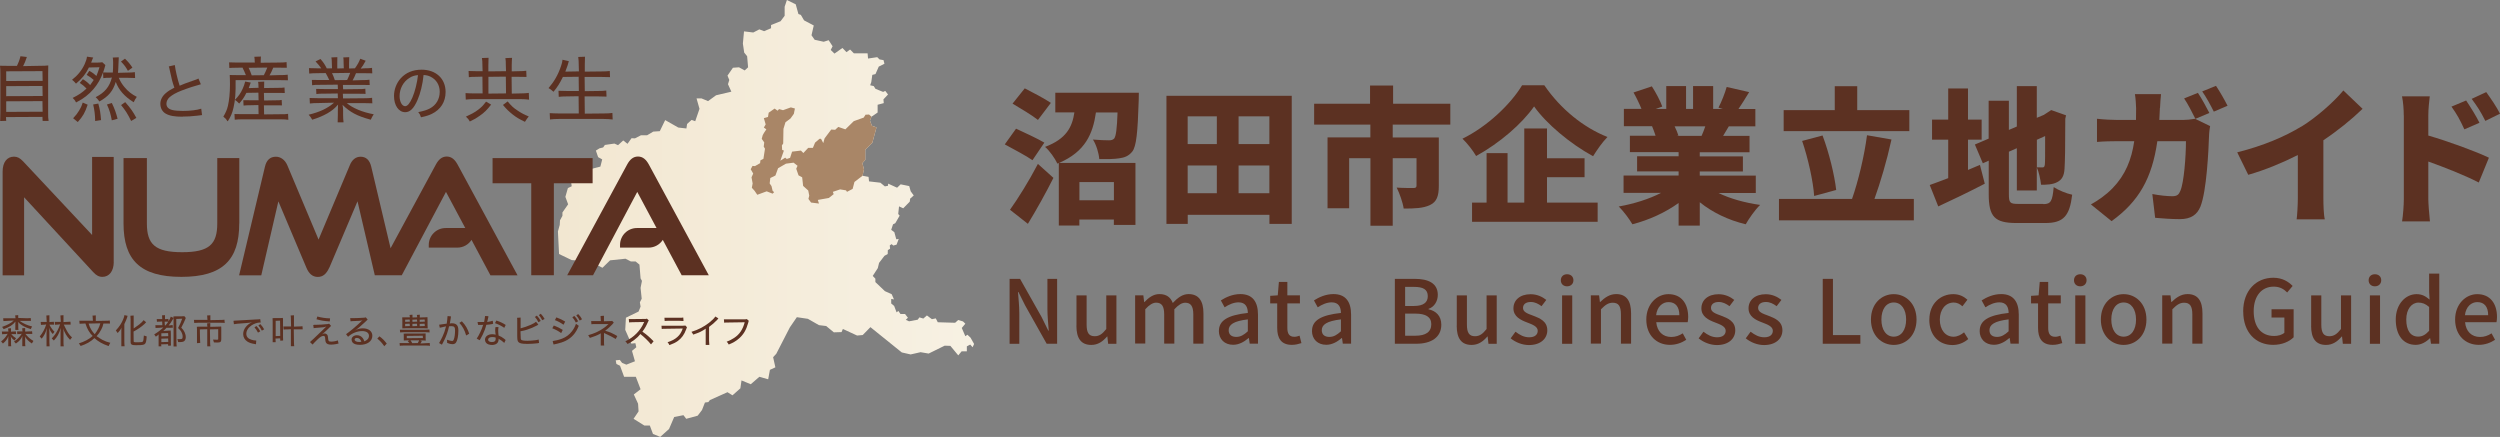 <?xml version="1.0" encoding="UTF-8"?><svg id="b" xmlns="http://www.w3.org/2000/svg" xmlns:xlink="http://www.w3.org/1999/xlink" viewBox="0 0 399.29 69.78"><rect x="0" y="0" width="399.29" height="69.78" fill="#808080" stroke="none"/><defs><style>.e{fill:#a98667;}.f{fill:url(#d);}.g{fill:#5c3122;}</style><linearGradient id="d" x1="89.11" y1="34.89" x2="155.58" y2="34.89" gradientUnits="userSpaceOnUse"><stop offset="0" stop-color="#f2e7d1"/><stop offset="1" stop-color="#f7f1e3"/></linearGradient></defs><g id="c"><path class="g" d="m164.91,25.59c-.96-.68-3.05-1.78-4.43-2.53l1.8-2.51c1.31.61,3.45,1.59,4.52,2.23l-1.9,2.81Zm-3.59,7.9c1.24-1.73,3.02-4.57,4.45-7.31l2.48,2.23c-1.24,2.46-2.65,4.99-4.08,7.34l-2.86-2.25Zm4.45-14.34c-.87-.7-2.79-1.85-4.05-2.6l1.95-2.44c1.24.63,3.19,1.66,4.17,2.32l-2.06,2.72Zm16.12-4.34s0,.84-.02,1.24c-.16,5.13-.38,7.34-1.03,8.16-.59.73-1.24.96-2.11,1.08-.73.12-1.92.14-3.16.12-.07-.96-.47-2.27-1.01-3.12,1.03.09,2.04.12,2.55.12.35,0,.61-.05.84-.28.28-.35.45-1.52.54-4.17h-3.45c-.49,3.42-1.71,6.26-5.88,8.06h12.19v9.91h-3.45v-.87h-5.51v.96h-3.28v-9.98l-.23.09c-.38-.82-1.24-2.06-1.97-2.67,3.4-1.27,4.34-3.16,4.69-5.51h-3.05v-3.14h13.34Zm-9.49,14.27v2.91h5.51v-2.91h-5.51Z"/><path class="g" d="m206.31,15.3v20.46h-3.56v-1.45h-13.05v1.45h-3.4V15.3h20.02Zm-16.62,3.28v4.43h4.66v-4.43h-4.66Zm0,12.28h4.66v-4.43h-4.66v4.43Zm13.05-12.28h-4.92v4.43h4.92v-4.43Zm0,12.28v-4.43h-4.92v4.43h4.92Z"/><path class="g" d="m222.44,19.91v2.04h7.36v7.78c0,1.57-.33,2.51-1.41,3.02-1.1.52-2.46.56-4.2.56-.14-.98-.66-2.44-1.12-3.35.94.07,2.32.07,2.65.07.38,0,.52-.09.52-.38v-4.38h-3.8v10.78h-3.56v-10.78h-3.4v7.99h-3.45v-11.32h6.84v-2.04h-8.98v-3.33h8.93v-2.91h3.68v2.91h9.14v3.33h-9.21Z"/><path class="g" d="m246.66,13.63c2.58,3.77,6.26,6.75,10.08,8.25-.87.89-1.64,2.02-2.3,3.07-3.63-1.97-7.48-5.2-9.42-7.95-1.95,2.77-5.44,5.81-9.26,7.92-.45-.8-1.43-2.06-2.18-2.77,4.08-1.99,7.8-5.65,9.52-8.53h3.56Zm.42,18.73h8.09v3.07h-20.06v-3.07h2.32v-7.9h3.35v7.9h2.67v-11.84h3.63v4.76h6v3.02h-6v4.05Z"/><path class="g" d="m274.44,30.81c1.85.91,4.22,1.57,6.68,1.92-.77.73-1.78,2.16-2.3,3.09-2.77-.66-5.3-1.88-7.34-3.52v3.73h-3.38v-3.61c-2.11,1.52-4.73,2.72-7.38,3.4-.47-.82-1.45-2.13-2.18-2.84,2.41-.42,4.88-1.2,6.77-2.18h-6v-2.77h8.79v-.66h-6.63v-2.41h6.63v-.66h-7.78v-2.62h4.1c-.14-.49-.38-1.08-.56-1.52h-4.5v-2.77h2.81c-.33-.82-.82-1.83-1.27-2.62l2.93-.98c.63.98,1.36,2.34,1.66,3.23l-1.05.38h1.69v-3.66h3.16v3.66h1.12v-3.66h3.21v3.66h1.55l-.7-.21c.49-.94,1.03-2.3,1.31-3.3l3.59.82c-.61,1.01-1.2,1.95-1.71,2.7h2.7v2.77h-4.24c-.33.54-.63,1.05-.91,1.52h4.22v2.62h-7.95v.66h6.89v2.41h-6.89v.66h8.95v2.77h-6Zm-6.98-10.64c.26.52.49,1.08.61,1.48l-.28.05h3.98c.21-.47.42-1.01.59-1.52h-4.9Z"/><path class="g" d="m305.67,31.77v3.42h-21.54v-3.42h11.67c.98-2.79,1.97-6.87,2.39-10.17l3.91.68c-.75,3.42-1.78,6.89-2.72,9.49h6.28Zm-.73-10.83h-20.06v-3.35h8.16v-3.82h3.59v3.82h8.32v3.35Zm-15.19,10.36c-.16-2.37-.98-6.05-1.92-8.79l3.26-.87c1.05,2.79,1.9,6.28,2.18,8.7l-3.52.96Z"/><path class="g" d="m316.23,26.34l.77,3c-2.48,1.29-5.2,2.6-7.43,3.63l-1.36-3.42c.82-.28,1.83-.68,2.95-1.1v-6.14h-2.58v-3.21h2.58v-4.97h3.16v4.97h2.18v3.21h-2.18v4.83l1.9-.8Zm10.12,6.26c1.22,0,1.45-.47,1.66-2.72.73.49,2.04,1.03,2.95,1.22-.4,3.38-1.38,4.52-4.29,4.52h-4.59c-3.49,0-4.45-.98-4.45-4.62v-5.34l-.94.42-1.27-3,2.2-.94v-6.05h3.23v4.66l1.27-.54v-6.45h3.19v5.06l1.17-.49h-.02l.54-.35.61-.4,2.37.84-.12.54c0,4.52-.05,6.96-.12,7.95-.05,1.15-.42,1.8-1.17,2.18-.73.4-1.76.42-2.58.42-.09-.82-.35-2.09-.68-2.77v3.68h-3.19v-6.75l-1.27.56v6.75c0,1.43.16,1.59,1.55,1.59h3.94Zm-1.03-10.29v4.41c.3.02.68.02.87.02.23,0,.35-.07.4-.42.05-.28.05-1.59.05-4.59l-1.31.59Z"/><path class="g" d="m344.97,17.24c-.02.66-.05,1.31-.09,1.92h3.75c.59,0,1.29-.07,1.95-.19l2.41,1.17c-.07.38-.16,1.05-.16,1.29-.09,2.7-.4,9.09-1.38,11.55-.52,1.29-1.5,2.02-3.28,2.02-1.45,0-2.86-.12-3.96-.21l-.45-3.8c1.1.21,2.3.35,3.19.35.8,0,1.05-.28,1.29-.87.56-1.29.89-5.37.89-7.92h-4.57c-.84,5.93-2.98,9.66-7.31,12.77l-3.3-2.67c1.1-.61,2.39-1.48,3.47-2.6,2.04-2.11,3.02-4.55,3.45-7.5h-2.65c-.73,0-2.23.02-3.3.12v-3.7c1.08.12,2.41.19,3.3.19h2.93c.02-.59.02-1.22.02-1.85,0-.52-.09-1.71-.19-2.27h4.17c-.07.56-.14,1.64-.16,2.2Zm7.9.8l-2.23.94c-.49-.96-1.17-2.34-1.8-3.26l2.2-.89c.59.87,1.41,2.39,1.83,3.21Zm2.91-1.15l-2.2.94c-.47-.96-1.22-2.34-1.85-3.23l2.2-.89c.61.89,1.45,2.39,1.85,3.19Z"/><path class="g" d="m367.57,20.22c2.37-1.45,5.23-3.98,6.7-5.77l3.07,2.93c-1.76,1.71-4.03,3.54-6.26,5.02v9.23c0,1.12.05,2.74.23,3.4h-4.5c.09-.63.19-2.27.19-3.4v-6.87c-2.37,1.2-5.2,2.39-7.92,3.16l-1.76-3.59c4.27-1.08,7.62-2.53,10.24-4.12Z"/><path class="g" d="m383.92,18.44c0-.94-.09-2.16-.28-3.05h4.43c-.09.89-.23,1.92-.23,3.05v3.21c3.16.91,7.71,2.58,9.68,3.54l-1.62,3.96c-2.37-1.22-5.58-2.46-8.06-3.35v6.02c0,.63.14,2.48.26,3.54h-4.45c.16-1.01.28-2.58.28-3.54v-13.38Zm12.09,1.17l-2.41,1.05c-.75-1.62-1.15-2.34-2.06-3.63l2.34-.98c.7,1.05,1.62,2.51,2.13,3.56Zm3.28-1.45l-2.34,1.15c-.82-1.62-1.27-2.27-2.18-3.52l2.32-1.08c.73,1.01,1.69,2.41,2.2,3.45Z"/><path class="g" d="m161.25,44.54h1.67l3.43,6.08,1.08,2.19h.07c-.08-1.07-.21-2.32-.21-3.44v-4.83h1.55v10.36h-1.67l-3.43-6.1-1.08-2.16h-.07c.08,1.07.21,2.26.21,3.39v4.88h-1.55v-10.36Z"/><path class="g" d="m171.93,52.04v-4.86h1.62v4.67c0,1.32.38,1.85,1.29,1.85.72,0,1.21-.34,1.85-1.15v-5.37h1.62v7.73h-1.32l-.13-1.17h-.04c-.7.81-1.46,1.35-2.52,1.35-1.66,0-2.38-1.08-2.38-3.05Z"/><path class="g" d="m181.29,47.17h1.32l.13,1.08h.04c.66-.7,1.43-1.28,2.39-1.28,1.15,0,1.8.53,2.14,1.42.76-.81,1.55-1.42,2.52-1.42,1.62,0,2.38,1.1,2.38,3.06v4.86h-1.62v-4.67c0-1.34-.42-1.87-1.29-1.87-.53,0-1.1.35-1.74,1.05v5.48h-1.62v-4.67c0-1.34-.41-1.87-1.29-1.87-.52,0-1.1.35-1.73,1.05v5.48h-1.62v-7.73Z"/><path class="g" d="m194.68,52.85c0-1.66,1.41-2.52,4.62-2.87-.01-.9-.34-1.69-1.48-1.69-.81,0-1.57.37-2.23.79l-.6-1.1c.8-.51,1.88-1.01,3.12-1.01,1.93,0,2.81,1.22,2.81,3.27v4.65h-1.32l-.13-.89h-.06c-.7.6-1.53,1.07-2.46,1.07-1.34,0-2.28-.87-2.28-2.23Zm4.62.06v-1.9c-2.29.27-3.06.86-3.06,1.73,0,.76.52,1.07,1.21,1.07s1.22-.32,1.85-.9Z"/><path class="g" d="m203.99,52.37v-3.91h-1.12v-1.21l1.21-.08.18-2.14h1.35v2.14h2.01v1.29h-2.01v3.92c0,.93.32,1.41,1.12,1.41.27,0,.6-.08.83-.18l.3,1.19c-.44.14-.96.28-1.52.28-1.74,0-2.35-1.08-2.35-2.71Z"/><path class="g" d="m209.55,52.85c0-1.66,1.41-2.52,4.62-2.87-.01-.9-.34-1.69-1.48-1.69-.81,0-1.57.37-2.23.79l-.6-1.1c.8-.51,1.88-1.01,3.12-1.01,1.93,0,2.81,1.22,2.81,3.27v4.65h-1.32l-.13-.89h-.06c-.7.6-1.53,1.07-2.46,1.07-1.34,0-2.28-.87-2.28-2.23Zm4.62.06v-1.9c-2.29.27-3.06.86-3.06,1.73,0,.76.52,1.07,1.21,1.07s1.22-.32,1.85-.9Z"/><path class="g" d="m222.79,44.54h3.2c2.12,0,3.65.69,3.65,2.56,0,.98-.55,1.93-1.48,2.23v.07c1.18.25,2.04,1.05,2.04,2.46,0,2.05-1.67,3.04-3.96,3.04h-3.46v-10.36Zm3.02,4.33c1.57,0,2.23-.59,2.23-1.56,0-1.08-.73-1.49-2.19-1.49h-1.43v3.05h1.39Zm.25,4.75c1.62,0,2.54-.58,2.54-1.84,0-1.17-.9-1.69-2.54-1.69h-1.64v3.53h1.64Z"/><path class="g" d="m232.67,52.04v-4.86h1.62v4.67c0,1.32.38,1.85,1.29,1.85.72,0,1.21-.34,1.85-1.15v-5.37h1.62v7.73h-1.32l-.13-1.17h-.04c-.7.81-1.46,1.35-2.52,1.35-1.66,0-2.38-1.08-2.38-3.05Z"/><path class="g" d="m241.29,54.02l.76-1.04c.69.53,1.36.89,2.19.89.93,0,1.36-.45,1.36-1.04,0-.7-.87-1.01-1.7-1.33-1.04-.39-2.18-.94-2.18-2.25s1.04-2.26,2.75-2.26c1.03,0,1.88.42,2.5.91l-.76,1c-.53-.39-1.08-.67-1.71-.67-.86,0-1.25.42-1.25.96,0,.66.76.91,1.6,1.22,1.08.41,2.28.89,2.28,2.35,0,1.29-1.03,2.35-2.94,2.35-1.07,0-2.15-.45-2.91-1.07Z"/><path class="g" d="m249.29,44.76c0-.58.41-.96,1-.96s1.01.38,1.01.96-.42.97-1.01.97-1-.38-1-.97Zm.2,2.42h1.62v7.73h-1.62v-7.73Z"/><path class="g" d="m254.08,47.17h1.32l.13,1.07h.04c.72-.69,1.5-1.27,2.56-1.27,1.64,0,2.38,1.1,2.38,3.06v4.86h-1.62v-4.67c0-1.34-.39-1.87-1.31-1.87-.72,0-1.21.37-1.88,1.05v5.48h-1.62v-7.73Z"/><path class="g" d="m262.94,51.04c0-2.5,1.73-4.06,3.53-4.06,2.05,0,3.16,1.48,3.16,3.65,0,.32-.04.63-.08.83h-5.02c.13,1.48,1.05,2.36,2.39,2.36.69,0,1.28-.21,1.84-.58l.56,1.03c-.72.48-1.6.81-2.61.81-2.09,0-3.77-1.49-3.77-4.05Zm5.28-.7c0-1.32-.6-2.09-1.73-2.09-.97,0-1.83.74-1.98,2.09h3.71Z"/><path class="g" d="m271.31,54.02l.76-1.04c.69.53,1.36.89,2.19.89.93,0,1.36-.45,1.36-1.04,0-.7-.87-1.01-1.7-1.33-1.04-.39-2.18-.94-2.18-2.25s1.04-2.26,2.75-2.26c1.03,0,1.88.42,2.5.91l-.76,1c-.53-.39-1.08-.67-1.71-.67-.86,0-1.25.42-1.25.96,0,.66.76.91,1.6,1.22,1.08.41,2.28.89,2.28,2.35,0,1.29-1.03,2.35-2.94,2.35-1.07,0-2.15-.45-2.91-1.07Z"/><path class="g" d="m278.84,54.02l.76-1.04c.69.53,1.36.89,2.19.89.93,0,1.36-.45,1.36-1.04,0-.7-.87-1.01-1.7-1.33-1.04-.39-2.18-.94-2.18-2.25s1.04-2.26,2.75-2.26c1.03,0,1.88.42,2.5.91l-.76,1c-.53-.39-1.08-.67-1.71-.67-.86,0-1.25.42-1.25.96,0,.66.76.91,1.6,1.22,1.08.41,2.28.89,2.28,2.35,0,1.29-1.03,2.35-2.94,2.35-1.07,0-2.15-.45-2.91-1.07Z"/><path class="g" d="m291.12,44.54h1.63v8.98h4.38v1.38h-6.01v-10.36Z"/><path class="g" d="m298.82,51.04c0-2.57,1.73-4.06,3.64-4.06s3.64,1.49,3.64,4.06-1.73,4.05-3.64,4.05-3.64-1.48-3.64-4.05Zm5.62,0c0-1.63-.76-2.73-1.98-2.73s-1.97,1.1-1.97,2.73.76,2.73,1.97,2.73,1.98-1.08,1.98-2.73Z"/><path class="g" d="m308.15,51.04c0-2.57,1.79-4.06,3.82-4.06.98,0,1.7.39,2.26.89l-.8,1.05c-.42-.38-.86-.6-1.38-.6-1.31,0-2.23,1.1-2.23,2.73s.9,2.73,2.18,2.73c.65,0,1.22-.31,1.69-.7l.67,1.07c-.72.63-1.63.96-2.52.96-2.09,0-3.7-1.48-3.7-4.05Z"/><path class="g" d="m316.19,52.85c0-1.66,1.41-2.52,4.62-2.87-.01-.9-.34-1.69-1.48-1.69-.81,0-1.57.37-2.23.79l-.6-1.1c.8-.51,1.88-1.01,3.12-1.01,1.93,0,2.81,1.22,2.81,3.27v4.65h-1.32l-.13-.89h-.06c-.7.6-1.53,1.07-2.46,1.07-1.34,0-2.28-.87-2.28-2.23Zm4.62.06v-1.9c-2.29.27-3.06.86-3.06,1.73,0,.76.52,1.07,1.21,1.07s1.22-.32,1.85-.9Z"/><path class="g" d="m325.51,52.37v-3.91h-1.12v-1.21l1.21-.08.18-2.14h1.35v2.14h2.01v1.29h-2.01v3.92c0,.93.32,1.41,1.12,1.41.27,0,.6-.08.83-.18l.3,1.19c-.44.14-.96.28-1.52.28-1.74,0-2.35-1.08-2.35-2.71Z"/><path class="g" d="m331.25,44.76c0-.58.41-.96,1-.96s1.01.38,1.01.96-.42.97-1.01.97-1-.38-1-.97Zm.2,2.42h1.62v7.73h-1.62v-7.73Z"/><path class="g" d="m335.54,51.04c0-2.57,1.73-4.06,3.64-4.06s3.64,1.49,3.64,4.06-1.73,4.05-3.64,4.05-3.64-1.48-3.64-4.05Zm5.62,0c0-1.63-.76-2.73-1.98-2.73s-1.97,1.1-1.97,2.73.76,2.73,1.97,2.73,1.98-1.08,1.98-2.73Z"/><path class="g" d="m345.34,47.17h1.32l.13,1.07h.04c.72-.69,1.5-1.27,2.56-1.27,1.64,0,2.38,1.1,2.38,3.06v4.86h-1.62v-4.67c0-1.34-.39-1.87-1.31-1.87-.72,0-1.21.37-1.88,1.05v5.48h-1.62v-7.73Z"/><path class="g" d="m358.27,49.76c0-3.37,2.08-5.4,4.82-5.4,1.46,0,2.44.65,3.08,1.31l-.87,1.04c-.52-.52-1.15-.93-2.15-.93-1.93,0-3.2,1.49-3.2,3.92s1.14,3.96,3.27,3.96c.63,0,1.26-.18,1.63-.51v-2.43h-2.05v-1.33h3.53v4.48c-.69.69-1.85,1.21-3.27,1.21-2.75,0-4.78-1.94-4.78-5.33Z"/><path class="g" d="m369.13,52.04v-4.86h1.62v4.67c0,1.32.38,1.85,1.29,1.85.72,0,1.21-.34,1.85-1.15v-5.37h1.62v7.73h-1.32l-.13-1.17h-.04c-.7.81-1.46,1.35-2.52,1.35-1.66,0-2.38-1.08-2.38-3.05Z"/><path class="g" d="m378.31,44.76c0-.58.41-.96,1-.96s1.01.38,1.01.96-.42.97-1.01.97-1-.38-1-.97Zm.2,2.42h1.62v7.73h-1.62v-7.73Z"/><path class="g" d="m382.64,51.04c0-2.5,1.59-4.06,3.32-4.06.89,0,1.45.34,2.08.87l-.07-1.28v-2.87h1.62v11.2h-1.32l-.13-.87h-.06c-.58.59-1.38,1.05-2.25,1.05-1.94,0-3.19-1.48-3.19-4.05Zm5.33,1.77v-3.78c-.58-.52-1.12-.7-1.7-.7-1.08,0-1.95,1.03-1.95,2.7,0,1.76.69,2.73,1.9,2.73.65,0,1.19-.29,1.76-.94Z"/><path class="g" d="m392.12,51.04c0-2.5,1.73-4.06,3.53-4.06,2.05,0,3.16,1.48,3.16,3.65,0,.32-.04.63-.08.83h-5.02c.13,1.48,1.05,2.36,2.39,2.36.69,0,1.28-.21,1.84-.58l.56,1.03c-.72.48-1.6.81-2.61.81-2.09,0-3.77-1.49-3.77-4.05Zm5.28-.7c0-1.32-.6-2.09-1.73-2.09-.97,0-1.83.74-1.98,2.09h3.71Z"/><polygon class="f" points="155.34 55.46 155.58 54.94 155.01 53.93 154.51 53.46 154.18 53.7 153.61 52.38 154.18 51.7 153.81 51.34 153.04 51.11 152.55 51.55 149.78 51.47 149.46 50.85 148.84 50.98 148.04 50.38 147.47 50.88 146.85 50.69 146.57 51.06 145.19 51.32 144.67 51.08 145.01 50.75 144.55 50.15 143.82 50.15 143.48 49.66 143.2 49.89 142.81 48.86 142.34 48.47 142.34 47.74 142.78 47.82 142.42 46.99 141.33 46.5 139.81 45.05 139.81 44.51 139.39 44.07 140.2 42.82 140.4 41.99 141.26 40.86 141.78 40.57 141.8 39.95 142.16 39.72 142.11 39.2 142.4 38.99 142.68 39.22 143.2 39.07 143.54 38.16 143.15 38.22 142.84 37.08 142.34 36.71 142.63 35.83 142.99 35.65 143.69 34.44 143.46 34.18 143.59 32.96 144.26 33.27 145.3 32.21 145.37 31.72 145.94 31.22 145.45 30.55 145.22 29.72 143.85 29.44 143.28 29.98 141.85 29.33 141.83 29.67 141.33 29.77 140.61 29.18 138.8 28.97 138.72 28.25 137.76 28.07 137.99 27.06 137.74 26.05 138.2 25.53 138.2 23.92 139.32 22.81 139.99 20.35 139.26 20.09 138.95 19.26 139.19 18.64 140.17 17.97 140.17 16.73 141.15 16.47 141.1 15.87 141.83 15.09 141.39 14.52 141.05 14.68 139.83 14.19 139.55 13.75 138.98 13.62 139.16 13.1 139.32 11.96 139.83 11.83 140.35 10.64 141.26 10.18 141.11 9.6 140.47 9.49 140.11 9.13 138.64 9.35 138.57 8.52 136.38 8.52 135.77 7.91 135.2 8.33 134.55 7.66 133.28 8.56 132.68 7.98 132.98 7.39 132.35 6.42 131.56 6.67 130.11 6.35 129.61 5.63 129.97 4.07 128.42 3.25 127.91 2.38 127.52 2.24 127.09 .69 125.68 0 125.32 1.08 125.32 2.52 124.67 3.39 123.15 4 123.15 4.51 122.04 4.98 121.28 4.69 120.31 5.19 118.83 5.01 118.65 6.96 118.86 8.4 119.33 8.98 119.48 10.75 118.94 11.25 118.03 10.75 117.06 10.82 116.19 12.08 116.48 12.77 116.27 13.45 116.81 14.64 114.36 15.22 113.09 16.15 112.05 15.72 111.25 15.72 111.72 17.38 111.04 19.36 110.46 19.15 109.74 19.8 109.63 20.52 108.33 20.37 106.24 19.18 105.38 20.95 104.33 21.02 103.36 21.6 102.38 21.6 101.41 22.1 100.87 22.07 100.22 22.97 99.54 22.43 98.71 23.19 98.13 22.93 96.61 23.15 96.33 23.55 95.75 23.69 95.17 24.05 95.53 25.1 96.18 25.46 95.89 26.61 93.87 27.12 93.3 26.83 92.29 27.69 92.25 28.38 92 29.03 91.24 29.24 91.31 29.75 90.7 30.04 90.3 31.44 90.74 32.63 89.83 33.93 89.83 34.47 89.44 35.19 89.4 35.92 89.11 36.96 89.29 40.57 91.31 41.54 91.93 41.58 92.32 42.41 93.84 42.91 93.95 42.08 94.63 41.94 96.22 42.77 97.44 41.58 99.9 41.32 100.76 41.76 101.52 41.76 102.13 42.26 102.31 44.46 102.53 44.86 102.31 45.98 102.49 47.71 102.2 48.28 102.31 48.97 101.99 49.76 99.97 50.74 99.86 52.68 100.83 54.88 101.48 54.81 101.63 55.46 100.94 56.04 101.41 57.7 100.04 58.24 99.35 57.95 98.99 57.48 98.34 57.55 98.45 58.13 99.03 58.42 99.68 60.18 101.55 60.18 102.31 62.17 101.23 63 101.91 64.48 101.99 65.7 101.19 66.89 102.92 67.97 103.79 67.97 104.29 69.31 105.45 69.78 106.86 68.51 107.68 66.6 109.16 66.31 109.6 66.89 111.43 66.39 112.12 65.49 112.59 64.29 113.13 64.22 113.38 63.9 116.19 62.64 116.99 63.14 118.25 62.02 118.43 60.76 119.91 61.37 121.28 60.18 122.69 60.58 122.97 59.07 123.84 58.67 123.48 57.05 123.98 56.51 126.15 52.29 127.27 50.66 129.03 50.92 130.8 51.93 131.95 52.07 133.18 53.08 134.41 53.04 134.62 52.54 136.89 53.59 137.79 53.51 139.02 52.25 144.03 56.29 145.44 56.61 147.03 56.25 148.32 56.47 150.88 55.21 151.79 55.24 153.05 56.76 153.59 56.11 154.42 56.11 154.42 55.32 154.96 55.03 155.34 55.46"/><polygon class="e" points="122.45 30.56 123.4 30.93 123.64 30.69 123.4 30.48 123.22 29.72 122.93 29.3 123.03 28.43 123.85 28.03 124.27 26.87 125.53 26.14 126.75 25.98 127.38 26.48 127.17 26.95 127.54 28.01 128.12 28.32 128.27 29.69 129.09 30.43 129.25 31.25 129.12 31.77 129.54 32.35 130.8 32.51 130.62 31.93 132.38 31.62 133.15 31.01 133.02 30.64 134.18 30.25 135.12 30.4 135.28 30.64 136.18 30.17 136.47 29.06 137.76 28.07 137.99 27.06 137.74 26.05 138.2 25.53 138.2 23.92 139.32 22.81 139.99 20.35 139.26 20.09 138.95 19.26 139.19 18.64 138.8 18.29 138.24 18.32 137.95 18.78 136.36 19.35 135.02 20.66 133.89 20.27 133.39 20.73 132.76 20.69 131.7 22.1 131.49 22.85 131.13 22.17 130.89 22.17 130.18 22.78 129.83 23.62 129.08 23.62 128.31 24.44 127.92 24.05 126.51 24.22 126.19 25.21 125.66 25.39 125.41 25.18 124.63 25.67 125.2 24.05 124.92 23.94 124.88 23.23 125.09 22.92 125.13 20.58 125.45 19.53 126.26 18.92 126.79 18.18 126.96 17.33 126.31 17.15 125.06 17.6 124.43 17.42 124.19 17.68 123.72 17.34 122.77 18 122.66 18.68 122 18.87 122.29 19.87 122 20.37 122.4 20.66 122.03 21.21 121.82 21.58 121.66 22.18 122.06 22.74 121.98 23.42 122.18 23.75 121.93 25.37 121.45 25.61 121.4 26.06 120.58 26.53 120.19 26.5 119.9 27.03 120.3 27.72 120.03 28.32 120.21 29.3 120.08 29.99 120.52 30.48 120.95 31.11 122.45 30.56"/><path class="g" d="m18.16,41.83v-16.76h-3.45v12.46L3.69,25.77c-.51-.54-.93-.75-1.46-.75-1.11,0-1.81.9-1.81,2.37v16.58h3.43v-12.46l11.03,11.94c.49.54.93.77,1.48.77,1.07,0,1.81-.9,1.81-2.39Z"/><path class="g" d="m38.22,35.7v-10.45h-3.52v10.45c0,3.32-1.3,4.58-5.61,4.58s-5.63-1.26-5.63-4.58v-10.45h-3.73v10.45c0,5.79,2.64,8.52,9.24,8.52s9.24-2.73,9.24-8.52Z"/><path class="g" d="m52.61,42.73l4.49-10.58,2.76,11.81h4.31l7.06-13.31,3.08,5.77h-3.13c-1.49,0-2.7,1.21-2.7,2.7v.43h4.56c.95,0,1.79-.49,2.27-1.24l3.02,5.66h4.33l-9.57-17.68c-.42-.77-.95-1.29-1.74-1.29s-1.32.51-1.74,1.29l-7.23,13.36-3.08-13c-.25-1.08-.83-1.62-1.71-1.62-.76,0-1.37.49-1.71,1.34l-5,11.89-5-11.89c-.37-.85-1.07-1.34-1.81-1.34-.93,0-1.51.54-1.76,1.62l-4.12,17.32h3.54l2.73-11.81,4.47,10.58c.39.95.97,1.49,1.83,1.49s1.41-.54,1.83-1.49Z"/><polygon class="g" points="94.65 25.25 78.67 25.25 78.67 29.27 84.85 29.27 84.85 43.96 88.46 43.96 88.46 29.27 94.65 29.27 94.65 25.25"/><path class="g" d="m94.72,43.96l7.06-13.31,3.08,5.77h-3.13c-1.49,0-2.7,1.21-2.7,2.7v.43h4.56c.95,0,1.79-.49,2.27-1.24l3.02,5.66h4.33l-9.57-17.68c-.42-.77-.95-1.29-1.74-1.29s-1.32.51-1.74,1.29l-9.57,17.68h4.1Z"/><path class="g" d="m6.81,19.34l-.03-.67-5.82.03.03.6-.96.03c.02-.39.03-.77.03-1.34v-6.09c0-.7-.01-1.01-.06-1.4.4,0,.73.02,1.38.02h1.33c.25-.51.41-.93.56-1.54l1.02.12c-.22.67-.38,1.04-.6,1.46l2.66-.05c.66,0,.99-.01,1.36-.06,0,.4-.02.71-.02,1.43v6.11c0,.64,0,.96.07,1.29v.04s-.96,0-.96,0Zm-5.82-1.47l5.82-.03-.03-1.69-5.79.03v1.69Zm0-2.51l5.82-.03-.03-1.6-5.79.03v1.6Zm0-2.42l5.82-.03-.03-1.55-5.79.03v1.55Z"/><path class="g" d="m11.68,18.89c.48-.51.66-.76.95-1.22.26-.43.39-.68.58-1.29l.79.34c-.41,1.26-.77,1.87-1.56,2.75l-.02.02-.75-.61Zm9.27.44c-.56-1.14-.9-1.68-1.61-2.55l.66-.47c.9,1.03,1.24,1.52,1.78,2.52l-.83.49Zm-5.75-.03c-.02-1.01-.11-1.71-.32-2.61l.82-.15c.27.99.35,1.5.44,2.64l-.95.15v-.04Zm2.65-.11c-.17-.96-.38-1.66-.77-2.5l.78-.24c.45.93.68,1.56.92,2.52l-.93.25v-.03Zm-5.71-2.85c-.18-.33-.26-.45-.54-.7,1.02-.51,1.51-.84,2.22-1.5-.31-.32-.65-.62-1.08-.9l.5-.59c.49.29.85.6,1.16.94.2-.28.33-.47.57-.82-.34-.3-.67-.55-1.13-.81l.42-.64c.53.28.81.5,1.14.81.19-.47.3-.76.49-1.39l-1.69.04c-.48,1.01-1.13,1.81-2.06,2.58-.25-.29-.4-.45-.63-.62.89-.69,1.55-1.49,2.01-2.49.23-.51.32-.81.37-1.2l1,.14-.05.1s-.04.08-.07.15q-.03.11-.09.25s-.05.1-.09.21c0,.02-.01.06-.03.1h.94c.34-.01.61-.02.84-.06l.49.45c-.11.44-.23.82-.36,1.18.31,0,.67.02,1.09.02h.46c.03-.5.05-.85.05-1.57,0-.3-.02-.58-.06-.83l.96-.04q-.01.29-.06,1.4c-.01.43-.03.7-.07,1.08l1.57-.04c.45,0,.82-.02,1.13-.07l.04.94c-.36-.01-.7-.03-1.14-.03h-1.47c.28.62.51,1,.92,1.49.57.68,1.13,1.13,1.96,1.55-.23.33-.32.47-.48.83l-.02.03-.03-.02c-1.41-.87-2.37-1.95-2.83-3.23-.45,1.48-1.15,2.3-2.61,3.13-.21-.29-.36-.47-.6-.69,1.45-.74,2.22-1.66,2.59-3.14l-.31.04c-.5,0-.71.01-1.06.06l-.04-.91c-.19.51-.39.96-.64,1.4-.51.9-1.22,1.73-2.08,2.4-.51.39-.83.59-1.56.98h-.04Zm8.29-5.02c-.35-.64-.55-.91-1.11-1.49l.64-.46c.57.56.82.87,1.19,1.43l-.71.51Z"/><path class="g" d="m29.18,18.64c-1.31,0-2.1-.14-2.71-.49-.55-.31-.86-.89-.86-1.59,0-.62.33-1.25.91-1.72.38-.32.7-.52,1.33-.84-.29-.79-.49-1.57-.73-2.75-.09-.43-.1-.48-.16-.64l.96-.22c.08.72.43,2.28.77,3.3q.57-.27,2.34-.88l.15-.05c.31-.11.36-.13.51-.22l.39.92c-.78.2-2,.59-3.14,1.03-.77.3-1.41.65-1.85,1.03-.33.3-.51.67-.51,1.05,0,.51.31.84.94,1,.34.09,1,.15,1.67.15,1.15,0,2.31-.14,2.95-.36l.13,1.02q-.24.04-.79.1c-1.03.11-1.55.14-2.3.14Z"/><path class="g" d="m36.32,19.36c-.22-.37-.33-.48-.65-.73.39-.66.58-1.08.73-1.71.2-.82.33-2.11.33-3.38,0-.74-.02-1.27-.04-1.56.47.01.83.02,1.33.02h1.25c-.18-.44-.34-.83-.54-1.2l-.98.02c-.52,0-.78.01-1.12.04l-.04-.9c.34.02.67.03,1.2.03h2.92l-.03-.18c0-.25-.01-.48-.06-.74l1.05-.04c-.01.3-.03.51-.03.78v.21l2.91-.03c.64,0,.94-.03,1.22-.07l.04.9c-.4,0-.68-.01-1.21-.01h-.96c-.24.59-.36.84-.59,1.23l1.6-.05c.59,0,.98,0,1.3-.06l.04.89c-.39-.01-.68-.02-1.33-.02h-7.03c.03,2.06-.06,3.2-.32,4.33-.19.89-.45,1.51-.92,2.22h-.06Zm3.39-8.53c.22.46.3.66.49,1.2l1.94-.02c.24-.49.37-.74.55-1.22l-2.97.04Zm6.3,8.3c-.34-.05-.66-.07-1.07-.07h-6.39c-.39,0-.72.02-1.06.06l-.04-.91c.32.01.64.02,1.07.02h2.78l-.03-1.45-1.32.03c-.43,0-.71.01-1.05.05l-.04-.86c.31,0,.55.01,1.07.01h1.37l-.03-1.21-1.92.03c-.34.69-.62,1.11-1.15,1.71-.27-.28-.4-.4-.68-.59.6-.62.91-1.05,1.23-1.76.18-.39.31-.76.41-1.17l.89.17q-.17.5-.33.88l1.59-.05-.03-.11c0-.42-.01-.62-.06-.84l.98-.04c-.01.29-.02.48-.02.88v.15l2.16-.03c.59,0,.86-.01,1.1-.06l.04.88c-.33,0-.66-.01-1.15-.01h-2.18l.03,1.21,1.79-.03c.54,0,.78-.01,1.02-.06l.04.87c-.35,0-.6-.01-1.06-.01h-1.82l.03,1.45,2.78-.03c.45,0,.78,0,1.05-.06l.04.96h-.04Z"/><path class="g" d="m53.93,19.52c.01-.4.03-.75.03-1.21v-.69c0-.25.01-.5.03-.91-.58.66-.98.97-1.71,1.4-.72.4-1.39.69-2.41,1.01-.21-.37-.33-.53-.57-.8,1.8-.44,3-1,4.05-1.92l-2.56.06c-.49,0-.89.02-1.3.07l-.04-.88c.39.02.75.03,1.32.03h3.2l-.03-.75-2.23.03c-.5,0-.87,0-1.18.06l-.04-.82c.38.01.73.02,1.22.02h2.26l-.03-.7-2.91.03c-.49,0-.84,0-1.18.06l-.04-.85c.33,0,.62.02,1.22.02h1.56c-.2-.42-.35-.73-.57-1.11l-1.34.02c-.54,0-.95.02-1.29.06l-.04-.87c.38.02.75.03,1.3.03h.66c-.23-.32-.49-.66-.91-1.1l.79-.39c.52.61.68.87,1.01,1.51l.83-.02-.03-.82c0-.37-.02-.67-.07-.92l.95-.04c0,.24-.01.49-.01.94v.87l1.04-.03-.03-.84c0-.43-.01-.7-.05-.9l.95-.04c-.01.26-.03.58-.03.96v.85l.94-.03c.43-.61.65-1,.85-1.53l.87.32c-.31.58-.51.89-.8,1.26l.56-.05c.55,0,.9-.02,1.25-.07l.04.87c-.36,0-.78-.02-1.32-.02h-1.28c-.18.46-.34.8-.54,1.15l1.5-.05c.6,0,.88-.01,1.19-.06l.04.85c-.35,0-.65-.02-1.23-.02h-3.05l.03.7,2.36-.03c.5,0,.88,0,1.19-.06l.04.82c-.37-.01-.72-.02-1.23-.02h-2.4l.03.75,3.34-.03c.6,0,.97-.02,1.3-.07l.04.88c-.47-.02-.84-.03-1.32-.03h-2.76c.92.78,2.48,1.45,4.3,1.78-.21.34-.32.51-.47.87-2.18-.59-3.27-1.17-4.51-2.37.08.43.09.65.09.89v.7c0,.46.02.82.07,1.16v.04s-.96,0-.96,0Zm-.9-7.84c.22.46.3.67.45,1.12l1.96-.02c.2-.39.33-.72.49-1.14l-2.9.04Z"/><path class="g" d="m67.23,18.71c-.13-.4-.2-.52-.43-.8.89-.19,1.37-.33,1.86-.59,1-.53,1.57-1.5,1.57-2.66,0-1.08-.54-1.96-1.47-2.41-.35-.17-.63-.24-1.11-.27-.14,1.48-.51,2.95-.97,4-.58,1.34-1.19,1.94-1.96,1.94-1.04,0-1.79-1.08-1.79-2.58,0-1.06.39-2.07,1.08-2.84.83-.91,1.95-1.37,3.33-1.37,2.29,0,3.83,1.43,3.83,3.56,0,1.58-.79,2.82-2.22,3.51-.48.23-.91.36-1.69.53h-.03s0-.02,0-.02Zm-.48-6.71c-.57.05-.96.18-1.38.46-.96.6-1.55,1.71-1.55,2.89,0,.9.39,1.61.89,1.61.37,0,.75-.45,1.16-1.39.4-.93.76-2.36.89-3.57Z"/><path class="g" d="m83.81,19.44c-.93-.44-1.35-.7-1.97-1.19-.62-.5-.95-.82-1.51-1.49l.75-.56c.58.7.92,1.03,1.59,1.46.58.39.99.61,1.78.94-.23.29-.39.49-.59.83l-.02.03h-.03Zm-8.79-.06c-.19-.35-.3-.46-.61-.75.82-.37,1.27-.61,1.83-1.01.6-.43.9-.73,1.39-1.39l.81.48c-.65.84-1.1,1.28-1.8,1.77-.51.37-.9.6-1.59.92h-.04Zm9.43-3.47c-.36-.05-.88-.08-1.38-.08h-7.34c-.48,0-.98.03-1.34.08l-.04-1.04c.36.02.81.05,1.38.05h1.35l-.03-2.68-1,.03c-.5,0-.83,0-1.17.06l-.04-.99c.37.01.75.03,1.21.03h1.03l-.03-.93c0-.54-.02-.88-.08-1.17l1.06-.04c-.01.31-.03.69-.03,1.2v.97l2.82-.03-.03-.92c0-.55-.02-.88-.07-1.17l1.06-.04c-.02.35-.05.71-.05,1.2v.96l1.1-.03c.49,0,.9-.02,1.22-.07l.04.99c-.36,0-.76-.02-1.25-.02h-1.13l.03,2.68,1.35-.03c.5,0,1.04-.03,1.37-.08l.04,1.08h-.04Zm-6.45-.96l2.82-.03-.03-2.68-2.78.03v2.68Z"/><path class="g" d="m97.8,19.08c-.46-.05-.78-.08-1.38-.08h-7.17c-.55,0-.93.02-1.41.08l-.04-1.01c.46.02.87.05,1.42.05h3.22l-.03-2.75-1.93.03c-.52,0-.9.02-1.24.07l-.04-.97c.37.02.73.03,1.27.03h1.98l-.03-2.27-2.52.03c-.45.95-.91,1.67-1.5,2.37-.37-.33-.47-.41-.79-.59.88-1.01,1.53-2.13,1.98-3.48.16-.45.22-.72.25-1.05l1.01.23c-.07.27-.1.37-.19.66-.06.18-.25.68-.37,1.01l2.17-.04-.03-1.06c0-.48-.02-.79-.08-1.24l1.08-.04c-.02.41-.03.76-.03,1.28v1.1l2.64-.03c.52,0,.95-.02,1.35-.07l.04.98c-.5-.01-.87-.03-1.37-.03h-2.69l.03,2.27,2.17-.03c.54,0,.94-.02,1.26-.07l.04.97c-.38-.01-.78-.03-1.3-.03h-2.2l.03,2.75,3.01-.03c.59,0,.99-.02,1.4-.08l.04,1.04h-.04Z"/><path class="g" d="m3.56,55.29c-.01-.16,0-.32,0-.54v-.63c0-.13,0-.29.02-.47-.21.53-.49.83-1.04,1.22-.12-.14-.16-.19-.3-.32.59-.41.89-.7,1.24-1.25l-.27.05c-.25,0-.34,0-.45.02l-.04-.43c.1-.01.17-.01.27-.01.06,0,.61,0,.61,0l-.03-.14c0-.16-.01-.26-.02-.36l.46-.04c.02.13.01.22.01.39v.18l.63-.03c.24,0,.35,0,.47-.03l.04.44c-.08,0-.16,0-.24,0-.08,0-.85,0-.85,0,.36.46.72.8,1.27,1.11-.1.17-.16.24-.25.41-.54-.35-.85-.68-1.12-1.15.04.08.04.13.05.4v.64c0,.24,0,.38.03.5v.04s-.47,0-.47,0Zm-2.24,0c-.01-.18,0-.31,0-.52v-.61c0-.15,0-.33.02-.48-.19.52-.43.82-.87,1.19-.13-.15-.18-.22-.3-.32.46-.37.77-.73,1.05-1.24l-.41.05c-.22,0-.34,0-.47.03l-.04-.44c.09,0,.16,0,.24,0,.07,0,.81,0,.81,0l-.03-.14c0-.15-.01-.26-.02-.35l.45-.04c.02.13.01.22.01.39v.17l.3-.03c.23,0,.34,0,.47-.02l.04.43c-.1.01-.19.01-.29.01-.06,0-.48,0-.48,0,.22.26.38.41.76.65-.09.15-.17.24-.24.36-.35-.25-.47-.4-.65-.72.08.14.09.3.09.47v.64c0,.21,0,.36.03.49v.04s-.46,0-.46,0Zm1.13-2.59c-.02-.15,0-.28,0-.48v-.51c0-.07.01-.24.02-.35-.44.56-.95.87-1.88,1.21-.1-.17-.15-.23-.25-.36.84-.3,1.43-.61,1.86-1.02l-1.08.06c-.25,0-.42.01-.57.03l-.04-.45c.07,0,.13,0,.2,0,.12,0,.25,0,.41,0h1.36c-.03-.23-.04-.33-.06-.46l.49-.04c0,.16,0,.25,0,.45l1.43.05c.25,0,.42-.01.57-.03l.04.45c-.07,0-.14,0-.2,0-.12,0-.25,0-.41,0h-1.2c.53.39,1.17.7,1.98.89-.1.2-.13.26-.2.42-.97-.28-1.56-.63-2.08-1.16.07.11.08.25.08.31v.51c0,.23,0,.33.03.44v.04s-.48,0-.48,0Z"/><path class="g" d="m9.67,55.32c0-.21,0-.4,0-.61v-1.68c0-.16.02-.47.03-.66-.24.9-.55,1.45-1.1,2.02-.14-.14-.21-.23-.34-.33.39-.41.66-.77.94-1.31.17-.34.26-.55.4-.95l-.3.04c-.2,0-.36.01-.52.03l-.04-.46c.08,0,.16,0,.24,0,.1,0,.73,0,.73,0l-.03-.49c0-.2-.01-.36-.03-.54l.49-.04c.01.2,0,.36,0,.58v.52l.54-.03c.25,0,.42-.01.57-.03l.04.47c-.07,0-.13,0-.2,0-.12,0-.9,0-.9,0,.13.27.3.64.49.98.23.42.47.74.82,1.06-.13.15-.21.24-.31.39-.56-.59-.85-1.1-1.12-1.86.06.19.07.36.07.53v1.75c0,.21.01.41.04.57v.04s-.51,0-.51,0Zm-2.24,0c-.01-.18,0-.39,0-.67v-1.4c0-.24.02-.6.04-.85-.15.71-.4,1.18-.81,1.69-.14-.16-.2-.24-.32-.35.44-.51.85-1.24,1.04-1.92l-.29.04c-.23,0-.41.01-.55.03l-.04-.47c.06,0,.13,0,.19,0,.12,0,.77,0,.77,0l-.03-.54c0-.21-.01-.35-.03-.49l.49-.04c.01.19,0,.32,0,.51v.59l.2-.03c.2,0,.36-.01.51-.03l.04.46c-.09,0-.17,0-.25,0-.1,0-.5,0-.5,0,.16.34.49.83.81,1.14-.1.13-.18.22-.27.36-.31-.32-.46-.61-.63-1.05.07.2.09.52.09.83v1.51c0,.29.01.48.03.63v.04s-.5,0-.5,0Z"/><path class="g" d="m17.32,55.26c-.93-.31-1.62-.7-2.24-1.26-.59.57-1.26.95-2.2,1.26-.11-.18-.17-.27-.29-.41.95-.31,1.6-.65,2.21-1.19-.26-.24-.47-.52-.66-.84-.21-.36-.3-.58-.5-1.16l-.32.02c-.26,0-.44.01-.61.03l-.04-.48s2.17,0,2.17,0l-.03-.38c0-.17-.01-.3-.04-.44l.53-.04c0,.16,0,.3,0,.48v.41l1.6-.03c.27,0,.44-.01.63-.04l.04.48c-.07,0-.13,0-.2,0-.13,0-.85,0-.85,0-.11.44-.18.65-.36.98-.2.39-.43.72-.73,1.04.31.22.58.4.93.59.43.22.74.34,1.26.47-.11.19-.18.3-.25.48v.03s-.04,0-.04,0Zm-3.17-3.58c.14.44.22.62.41.95.18.3.35.52.57.75.22-.3.4-.56.56-.88.15-.28.22-.46.33-.86l-1.87.04Z"/><path class="g" d="m19.38,55.31c0-.26,0-.46,0-.71v-1.64c0-.26,0-.36.01-.64-.08.28-.28.54-.59.87-.13-.16-.21-.29-.3-.41.55-.59.92-1.15,1.19-1.81.11-.28.15-.42.18-.64l.51.11q-.01.11-.1.34c-.09.25-.19.5-.42.99v2.83c0,.21.01.44.04.66v.04s-.52,0-.52,0Zm2.54-.17c-.9,0-1.06-.08-1.06-.55v-3.57c0-.24-.02-.46-.03-.59l.52-.04c.01.19,0,.39,0,.63v1.44c.25-.18.57-.39.88-.63.35-.28.53-.46.71-.7l.4.34q-.07.1-.3.31c-.46.42-1,.8-1.71,1.18l.02,1.54c0,.14.02.17.62.17.56,0,.77-.03.84-.12.09-.11.13-.38.17-.96.22.07.32.11.45.14-.04.68-.11.99-.24,1.15-.15.2-.42.25-1.28.25Z"/><path class="g" d="m27.72,55.34c0-.19,0-.38,0-.77v-3.55c0-.17,0-.32-.02-.48.12-.02.21-.02.32-.02.05,0,1.01,0,1.01,0,.21,0,.32,0,.42-.02l.22.28c-.04.11-.05.14-.09.24-.22.51-.26.6-.63,1.32.28.27.4.44.53.71.12.28.19.54.19.79,0,.31-.11.55-.3.68-.14.08-.34.12-.63.12-.06,0-.08,0-.29-.01-.05-.23-.06-.31-.13-.46.1,0,.18-.01.25-.01.08,0,.14,0,.2,0,.34,0,.4-.06.4-.43,0-.22-.08-.49-.21-.73-.12-.21-.23-.34-.52-.61.3-.57.48-.97.66-1.49l-.95.04.03,3.63c0,.28.01.54.04.73v.04s-.51,0-.51,0Zm-2.39-.02c-.01-.15,0-.36,0-.61v-1.3c-.13.16-.22.22-.44.36-.12-.18-.16-.24-.26-.36.56-.34,1.03-.69,1.46-1.11l-.69.06c-.27,0-.4,0-.55.03l-.04-.45c.07,0,1.12,0,1.12,0l-.03-.6-.34.03c-.22,0-.34,0-.49.03l-.04-.44c.06,0,.9,0,.9,0l-.03-.13c0-.2,0-.32-.03-.46l.48-.04c0,.17,0,.29,0,.5v.16l.12-.03c.21,0,.29,0,.42-.03l.03.38c.07-.11.14-.23.21-.37.07-.14.12-.26.15-.37l.43.21c-.04.1-.05.14-.1.21-.28.49-.41.69-.68,1,.35-.05.49-.06.64-.08l.04.43c-.11.01-.21.01-.32.01-.07,0-.7,0-.7,0-.21.24-.32.35-.52.52l.73-.06c.23,0,.36,0,.47-.02.02.19.02.27.02.6v1.27c0,.25,0,.39.02.53l-.44.04-.03-.26-1.1.03.03.28v.03h-.44Zm.44-.68l1.11-.03-.03-.55-1.08.03v.56Zm0-.92l1.11-.03-.03-.49-1.08.03v.49Zm.56-1.73l.11-.03c.18-.21.31-.38.44-.58-.09,0-.16,0-.23,0-.05,0-.35,0-.35,0l.03.6Z"/><path class="g" d="m33.1,55.32c0-.24,0-.42,0-.64v-2.1l-1.18.03.03,1.57c0,.26.01.42.03.59l-.52.04c-.01-.23,0-.38,0-.63v-1.55c0-.17,0-.31-.02-.44.13-.01.23-.02.35-.02.06,0,1.34,0,1.34,0l-.03-.11c0-.16,0-.29-.02-.42l.5-.04c.02.12,0,.27,0,.45v.15l1.24-.03c.22,0,.35,0,.51-.02.02.18.01.3.01.48v1.56c0,.41-.14.52-.64.52-.21,0-.29,0-.53-.02-.06-.19-.08-.28-.14-.45.04,0,.08,0,.11,0,.23,0,.39.02.51.02.19,0,.2-.03.2-.12v-1.56l-1.32.03.03,2.07c0,.22.01.41.04.6v.04s-.52,0-.52,0Zm2.74-3.74c-.15-.03-.31-.03-.62-.03h-3.59c-.26,0-.45.01-.61.03l-.04-.49c.05,0,2.16,0,2.16,0l-.03-.27c0-.15-.01-.33-.04-.43l.53-.04c0,.16,0,.3,0,.47v.31l1.62-.03c.27,0,.46-.01.63-.04l.04.52h-.04Z"/><path class="g" d="m40.87,54.98c-.06-.02-.08-.02-.17-.03-.55-.09-.88-.2-1.2-.4-.42-.28-.66-.7-.66-1.19,0-.79.55-1.51,1.46-1.93-.33.12-.59.14-1.17.18-1.04.07-1.48.11-1.77.17l-.07-.54.23-.03c.06,0,.12,0,.24-.01.82-.06,2.29-.14,3.18-.18.3,0,.53-.03.62-.05l.08.54h-.1c-.43,0-.93.17-1.36.45-.53.36-.84.85-.84,1.35,0,.46.26.77.79.94.27.09.54.14.8.14l-.05.6h-.04Zm.33-1.86c-.17-.35-.35-.61-.56-.84l.32-.21c.29.31.42.5.61.85l-.38.21Zm.62-.31c-.15-.31-.31-.55-.55-.83l.31-.21c.3.32.42.49.61.83l-.37.21Z"/><path class="g" d="m46.46,55.3c0-.23,0-.39,0-.71v-2.01l-.58.03c-.25,0-.38,0-.58.03l-.04-.5c.07,0,.14,0,.21,0,.13,0,1.02,0,1.02,0l-.03-1.18c0-.25-.01-.39-.04-.57l.53-.04c0,.22,0,1.82,0,1.82l.74-.03c.28,0,.45-.01.62-.04l.04.5c-.08,0-.15,0-.22,0-.13,0-1.21,0-1.21,0l.03,1.98c0,.32.01.49.04.67v.04s-.53,0-.53,0Zm-2.91-.64c-.01-.21,0-.41,0-.64v-2.68c0-.21,0-.38-.02-.52.11-.01.19-.02.3-.02.05,0,.92,0,.92,0,.2,0,.3,0,.43-.02.03.15.02.28.02.56v2.49c0,.23,0,.42.02.55l-.45.04-.03-.38-.74.03.03.58h-.47Zm.47-.98l.74-.03-.03-2.44-.7.03v2.45Z"/><path class="g" d="m52.87,55.04c-.43,0-.68-.1-.81-.33-.07-.13-.1-.24-.12-.6-.02-.23-.03-.3-.06-.35-.03-.06-.11-.11-.21-.11-.27,0-.51.15-.95.56-.27.25-.6.6-.8.82l-.41-.4c.2-.18.28-.25.58-.53.5-.47.87-.82,1.23-1.18.06-.06.33-.32.81-.78-.36.13-.4.14-1.67.23-.17.01-.22.02-.36.04l-.07-.5.14-.03h.22c.48,0,1.45-.06,1.92-.12.13-.02.19-.04.26-.06l.31.35c-.11.13-.19.2-.48.48-.39.38-.76.72-1,.9.19-.14.3-.17.43-.17.17,0,.31.06.41.18.11.12.13.24.16.54.02.29.04.39.1.46.06.08.17.12.38.12.38,0,.8-.08,1.08-.2l.11.51q-.1.04-.47.1c-.31.05-.51.07-.75.07Zm-.24-3.7c-.96-.08-1.37-.14-2.08-.35l.13-.44c.64.18,1.29.28,2.04.3l-.05.49h-.03Z"/><path class="g" d="m57.44,55.07c-.54,0-.91-.12-1.12-.36-.1-.12-.17-.31-.17-.47,0-.4.37-.7.86-.7.38,0,.7.16.93.46.11.15.17.28.25.52.16-.08.27-.13.39-.22.23-.16.35-.4.35-.66,0-.48-.41-.76-1.1-.76-.79,0-1.61.33-2.24.91l-.32-.42c.48-.31,1.7-1.32,2.51-2.12l.13-.08h-.03c-.19.06-.7.09-1.61.12-.11,0-.17.01-.28.03l-.06-.51c.08,0,.42,0,.58,0,.45,0,1.16-.03,1.64-.07.15-.01.2-.02.27-.06l.3.36c-.09.09-.12.11-.28.27-.72.69-1.37,1.24-1.75,1.48.42-.26.8-.35,1.26-.35.92,0,1.52.47,1.52,1.19,0,.87-.81,1.45-2.01,1.45Zm-.43-1.1c-.23,0-.37.1-.37.27,0,.23.29.38.73.38.12,0,.18,0,.35-.03-.14-.4-.37-.62-.72-.62Z"/><path class="g" d="m61.35,55.26c-.36-.51-.65-.83-1.09-1.18l.34-.36c.51.37.79.66,1.17,1.16l-.4.42-.02-.03Z"/><path class="g" d="m68.65,55.23c-.17-.03-.33-.04-.57-.04h-3.62c-.26,0-.42.01-.6.04l-.04-.44c.07,0,.14,0,.21,0,.13,0,1.37,0,1.37,0-.11-.08-.18-.19-.28-.31l.26-.12h-.29c-.31,0-.42,0-.6.02-.01-.16,0-.26,0-.4v-.33c0-.15,0-.25-.03-.36.11-.02.23-.02.35-.02.09,0,2.56,0,2.56,0,.24,0,.45-.01.61-.02.01.15,0,.25,0,.4v.33c0,.15,0,.25.03.37v.04s-.04,0-.04,0c-.17-.02-.35-.02-.59-.02h-.29l.28.08c-.07.2-.13.29-.22.41l.91-.05c.25,0,.42-.01.57-.03l.04.48h-.04Zm-3.09-.87c.12.14.2.29.28.45l.89-.02c.07-.12.14-.25.22-.43h-1.38Zm-.59-.34l2.58-.03-.03-.37-2.55.03v.37Zm3.61-.93c-.16-.02-.34-.03-.6-.03h-3.49c-.25,0-.43.01-.58.03l-.04-.43c.07,0,.13,0,.19,0,.12,0,.25,0,.43,0h3.49c.28,0,.44-.01.6-.03l.04.47h-.04Zm-.33-.64c-.18-.02-.31-.02-.57-.02h-2.85c-.32,0-.4,0-.56.02-.02-.16-.01-.27-.01-.47v-.86c0-.2,0-.3-.02-.43.12,0,.22-.01.35-.01.08,0,.88,0,.88,0-.03-.17-.04-.24-.06-.38l.47-.04c.01.17,0,.27,0,.45l.76-.03c-.03-.17-.04-.24-.06-.38l.47-.04c0,.18,0,.26,0,.45l.64-.03c.26,0,.42,0,.58-.03.02.16.02.26.02.47v.86c0,.21,0,.31.02.43v.04s-.04,0-.04,0Zm-1.22-.35l.82-.03-.03-.37-.79.03v.37Zm-1.16,0l.76-.03-.03-.37-.73.03v.37Zm-1.16,0l.75-.03-.03-.37-.72.03v.37Zm2.32-.7l.82-.03-.03-.34-.79.03v.35Zm-1.16,0l.76-.03-.03-.34-.73.03v.35Zm-1.16,0l.75-.03-.03-.34-.72.03v.35Z"/><path class="g" d="m70.12,54.8c.15-.26.37-.63.55-1.03.25-.53.4-.97.57-1.65-.52.12-.76.16-1,.23l-.1-.49c.23-.04.78-.11,1.21-.17.06-.43.12-.89.12-1.1v-.04l.04-.07.51.05c0,.15-.02.24-.07.54,0,0-.09.52-.11.62.1-.05.18-.06.3-.06.38,0,.62.08.8.25.19.19.27.45.27.92,0,.86-.15,1.59-.38,1.91-.14.19-.31.26-.58.26-.23,0-.47-.06-.83-.2-.01-.12-.01-.15-.01-.21,0-.1,0-.17-.03-.3.35.11.65.2.82.2.12,0,.21-.07.27-.22.13-.32.21-.86.21-1.46,0-.53-.13-.69-.6-.69-.11,0-.21,0-.36.02-.18.85-.41,1.5-.77,2.23-.08.15-.19.38-.35.68l-.02.03-.47-.27Zm4.32-1.25c-.2-.77-.57-1.45-1.07-1.98l.4-.25c.59.62.93,1.21,1.17,1.98l-.48.28v-.04Z"/><path class="g" d="m78.6,55.1c-.21,0-.43-.04-.6-.1-.33-.11-.54-.4-.54-.74,0-.52.48-.88,1.16-.88.19,0,.33.02.55.07-.06-.23-.08-.52-.08-.7s.02-.32.05-.51h.48c-.03.26-.05.36-.05.56,0,.22.03.55.06.79.38.15.57.26.9.52.09.07.11.09.15.13l.08.06-.22.47c-.25-.24-.58-.49-.96-.7.06.04.06.07.06.11,0,.21-.07.43-.18.58-.17.21-.49.34-.88.34Zm.02-1.27c-.4,0-.66.16-.66.42,0,.24.23.38.61.38.41,0,.6-.16.6-.52,0-.06,0-.19-.01-.2-.19-.05-.33-.08-.53-.08Zm-2.49.26c.38-.54.8-1.42,1.05-2.24-.11.05-.13.05-.36.05-.13,0-.46,0-.46,0l-.09-.47s.01,0,.02,0c.22,0,.37,0,.67,0h0c.14,0,.28,0,.36,0,.06-.29.13-.71.15-.96l.53.03c0,.12,0,.14-.03.26l-.03.12c-.03.15-.06.26-.1.44l-.03.12c.33-.07.67-.13.89-.21l.06.48q-.09.04-.21.06c-.21.04-.51.08-.88.11-.13.54-.33,1.06-.56,1.55-.13.26-.18.35-.38.71l-.11.19h-.04s-.44-.25-.44-.25Zm4.38-1.75c-.45-.31-.87-.52-1.45-.73l.22-.42c.67.23,1.05.42,1.49.71l-.23.46-.03-.02Z"/><path class="g" d="m84.11,54.92c-.68,0-1.04-.07-1.24-.23-.14-.11-.22-.28-.24-.54-.01-.09-.02-.2-.02-.45v-2.42c0-.25,0-.37-.03-.52l.57-.04c.01.2,0,.33,0,.57v1.15c.48-.12,1.08-.32,1.64-.57.42-.19.65-.33.82-.48l.37.44c-.09.08-.11.09-.17.13-.56.3-1.1.53-1.64.7-.38.12-.55.16-1.04.25l.03.82c0,.35.02.46.09.54.1.1.43.16.99.16.34,0,.84-.04,1.25-.09.22-.03.33-.05.54-.11l.07.54q-.1.04-.27.06c-.55.06-1.21.1-1.71.1Zm1.88-3.46c-.17-.35-.34-.61-.56-.84l.32-.21c.29.31.42.5.61.85l-.38.21Zm.62-.31c-.16-.31-.31-.55-.55-.83l.31-.21c.3.32.42.49.61.83l-.37.21Z"/><path class="g" d="m88.4,55l-.13-.53c.41-.05.97-.18,1.5-.38.65-.25,1.16-.63,1.58-1.18.3-.39.48-.73.64-1.2.22.15.27.2.45.33-.46,1.17-1.13,1.91-2.09,2.39-.38.19-.96.38-1.41.48l-.29.06c-.09.02-.12.03-.17.04h-.03s-.05,0-.05,0Zm1.2-1.82c-.39-.29-.88-.55-1.39-.75l.24-.44c.57.21.98.42,1.43.7l-.25.51-.03-.02Zm.38-1.33c-.41-.29-.94-.58-1.35-.72l.23-.44c.59.21.96.4,1.41.67l-.26.5-.03-.02Zm1.99-.34c-.17-.35-.35-.61-.56-.84l.32-.21c.29.31.42.5.61.85l-.38.21Zm.62-.31c-.16-.31-.31-.55-.55-.83l.31-.21c.3.32.42.49.61.83l-.37.21Z"/><path class="g" d="m95.95,55.2c-.01-.19,0-.33,0-.61v-1.18c0-.08,0-.14,0-.21-.01.05-.05.07-.11.11-.4.23-.95.45-1.63.66-.12-.21-.15-.27-.27-.43,1.02-.29,1.86-.67,2.59-1.22.25-.18.43-.34.72-.64l-.08.07c-.08,0-.2.01-.25.01h-1.88c-.26,0-.4,0-.58.03l-.04-.51s1.55,0,1.55,0l-.03-.4c0-.21,0-.29-.02-.41l.54-.04c.01.17,0,.25,0,.44v.44l1.04-.03c.12,0,.18,0,.26-.04l.27.28c-.09.12-.11.14-.22.27-.32.35-.78.77-1.16,1.03.77.22,1.28.46,1.94.85l-.25.47c-.43-.26-.91-.52-1.6-.83-.16-.07-.21-.09-.27-.13,0,.01,0,.03,0,.05,0,.02,0,.1,0,.18v1.16c0,.32,0,.42.03.58v.04s-.55,0-.55,0Z"/><path class="g" d="m103.96,54.99c-.41-.52-1.06-1.15-1.69-1.64-.31.4-.59.66-.98.95-.38.27-.66.45-1.06.64-.14-.2-.19-.27-.35-.43.7-.34,1.25-.71,1.78-1.25.51-.51.94-1.15,1.19-1.76l.05-.07c-.07,0-.3,0-1.8.03-.29,0-.42.02-.62.04l-.05-.54c.08,0,.66,0,.66,0l1.86-.02c.22,0,.27,0,.37-.05l.3.28c-.05.11-.09.17-.15.3-.27.61-.51,1.03-.87,1.5.67.46,1.16.89,1.79,1.54l-.41.49-.02-.03Z"/><path class="g" d="m106.9,55.09c-.08-.18-.12-.24-.28-.43.7-.23,1.16-.47,1.56-.83.39-.34.62-.7.87-1.36l-2.69.04c-.35,0-.49,0-.67.03l-.04-.52s.39,0,.72,0h2.67c.23,0,.31,0,.41-.04l.27.28c-.05.12-.07.16-.14.37-.29.8-.71,1.38-1.31,1.82-.38.27-.73.44-1.33.66h-.03s-.01-.02-.01-.02Zm2.24-3.82c-.18-.02-.32-.03-.61-.03h-1.76c-.28,0-.42,0-.61.03l-.04-.52s.34,0,.65,0h1.75c.31,0,.42,0,.61-.04l.04.55h-.04Z"/><path class="g" d="m112.71,55.09c0-.2,0-.33,0-.66v-1.94c-.64.45-.99.61-1.99.95-.12-.22-.16-.28-.29-.44,1.04-.32,1.95-.78,2.81-1.44.48-.38.86-.75,1.01-1.01l.49.3c-.08.12-.11.15-.19.23-.4.42-.82.79-1.3,1.13v2.21c.01.33.02.48.04.63v.04s-.58,0-.58,0Z"/><path class="g" d="m116.38,55.02c-.1-.21-.15-.28-.32-.44.51-.21.82-.36,1.21-.62.86-.57,1.37-1.34,1.67-2.49l-2.63.04c-.31,0-.47,0-.65.03l-.04-.54s.39,0,.7,0h2.56c.24,0,.28,0,.4-.04l.31.27q-.03.11-.11.39c-.28,1.02-.7,1.75-1.36,2.36-.5.45-.98.75-1.71,1.04l-.04-.02Z"/></g></svg>